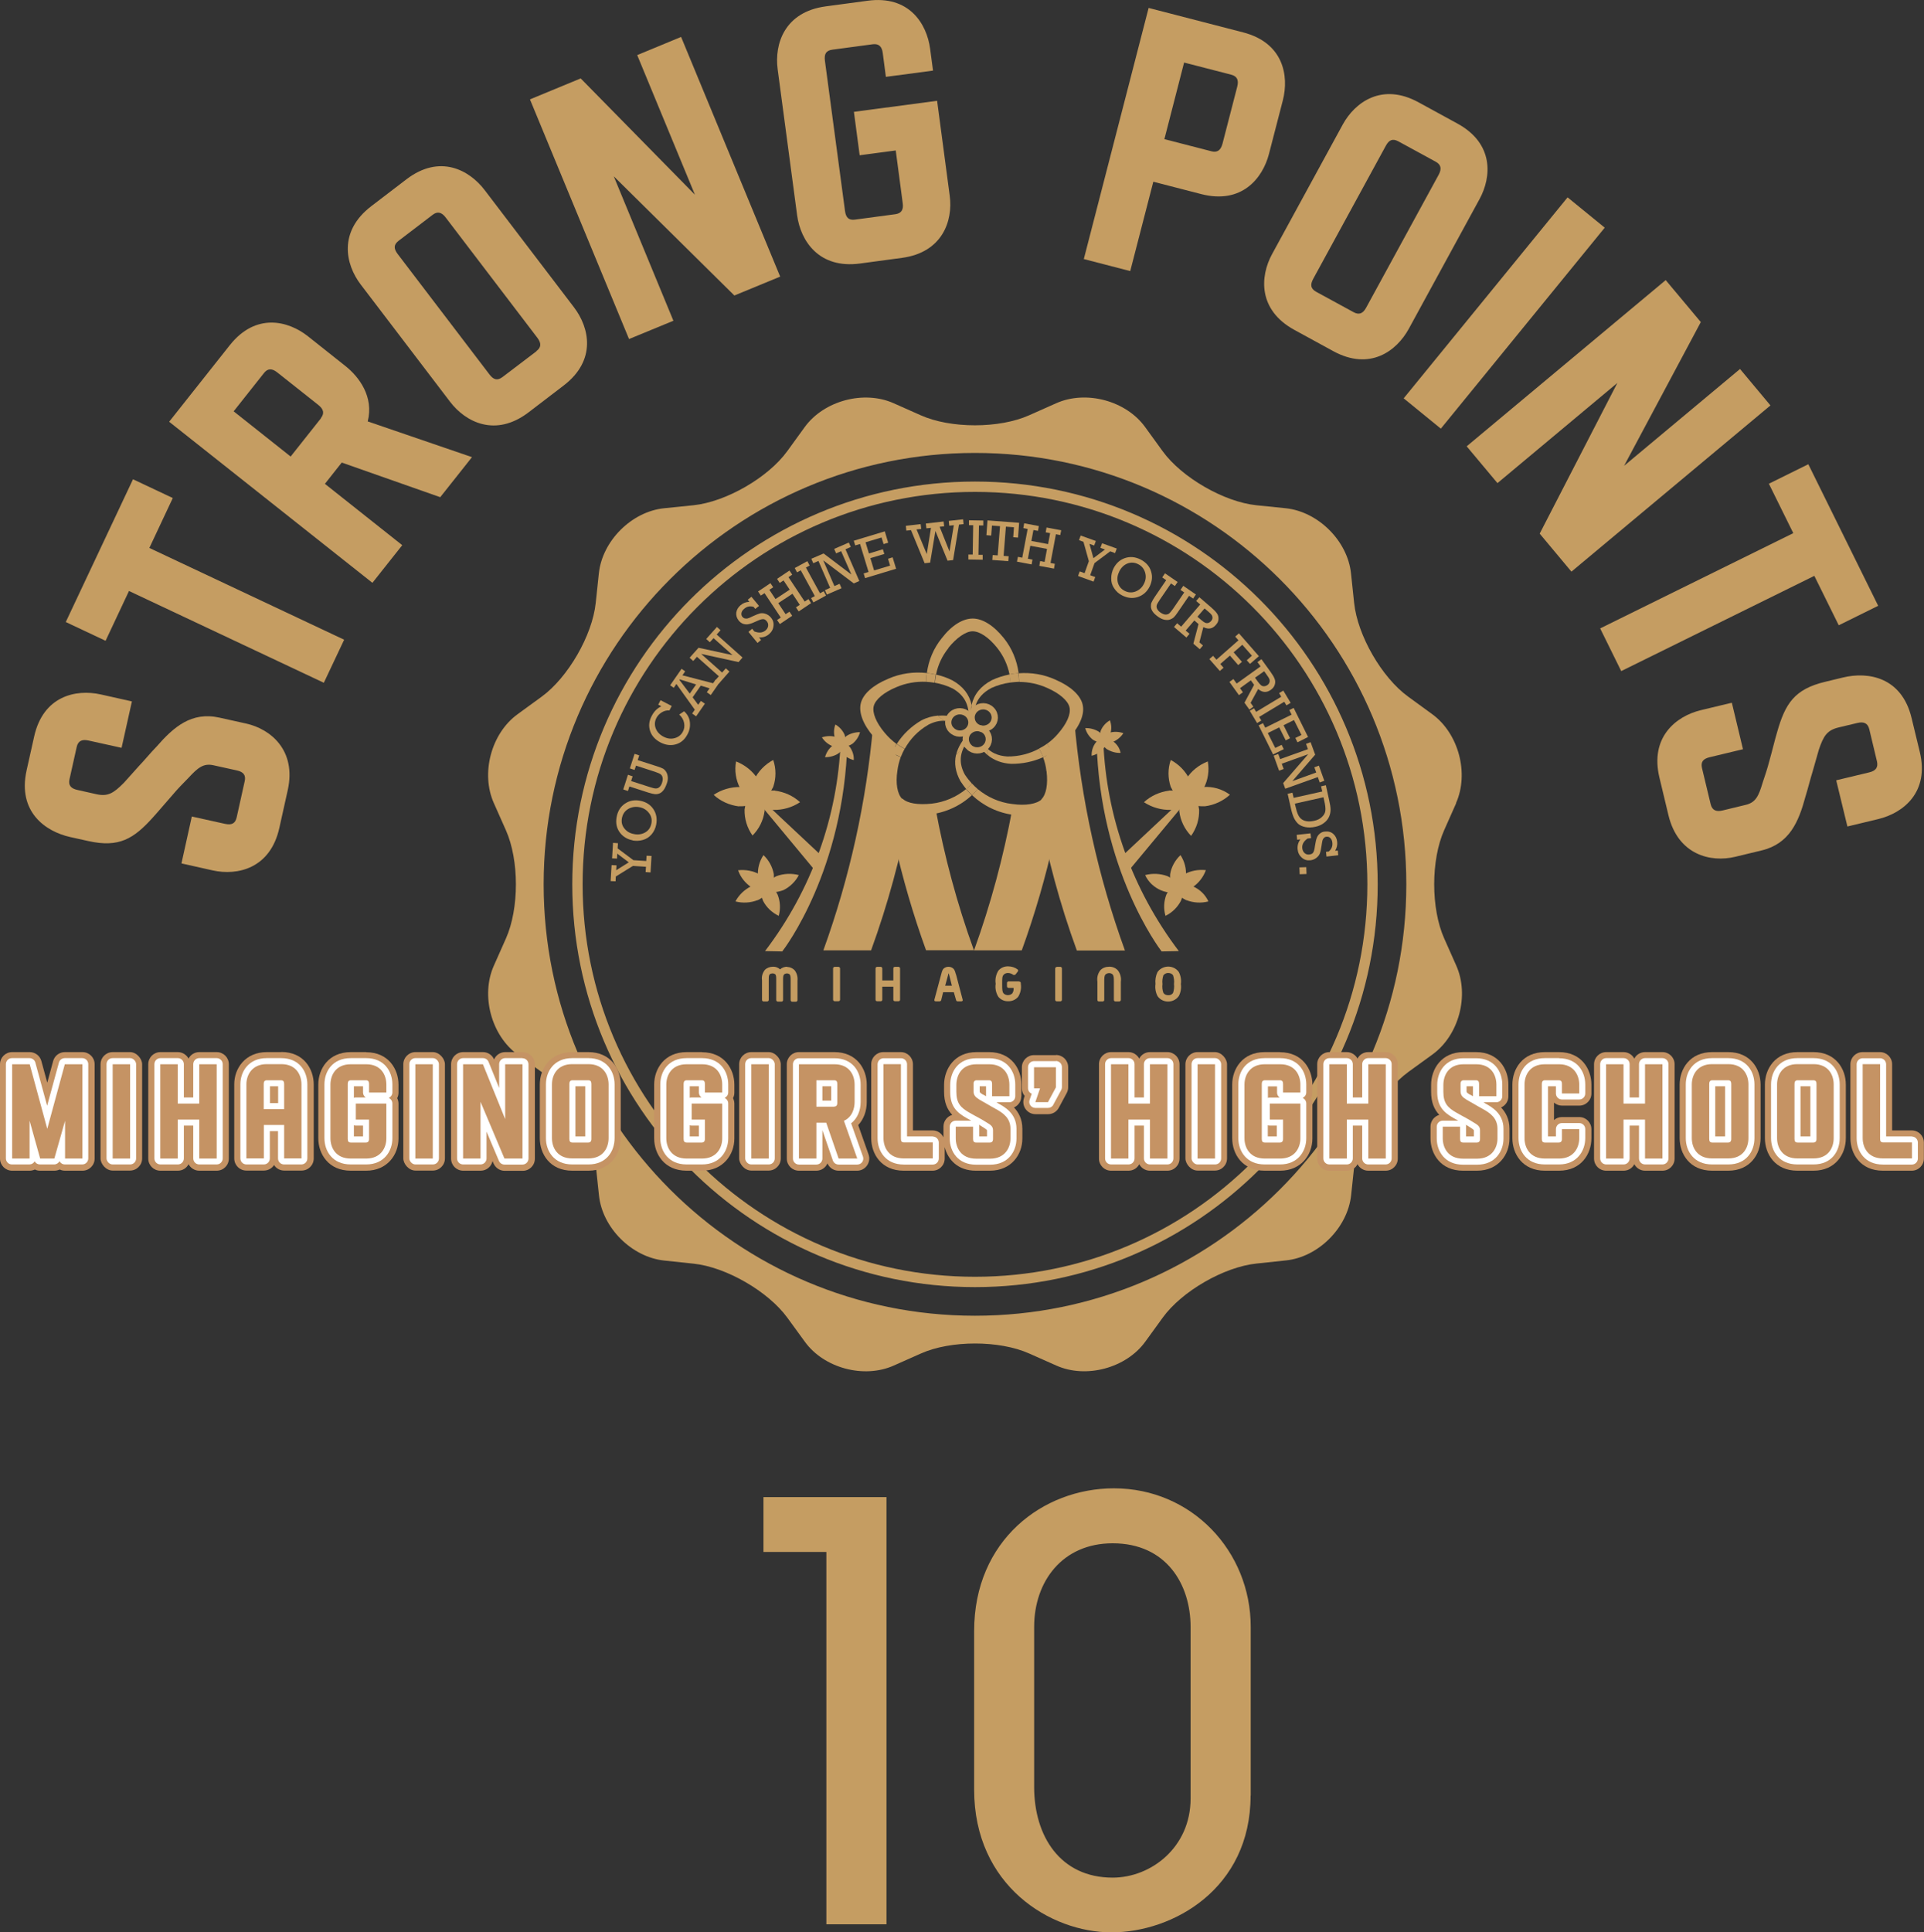 <?xml version="1.0" encoding="UTF-8"?>
<svg id="_レイヤー_2" data-name="レイヤー_2" xmlns="http://www.w3.org/2000/svg" viewBox="0 0 160 160.67">
  <rect x="0" y="0" width="160" height="160.67" fill="#333333" stroke="none"/>
  <defs>
    <style>
      .cls-1, .cls-2, .cls-3 {
        fill: none;
      }

      .cls-2 {
        stroke-miterlimit: 10;
        stroke-width: .86px;
      }

      .cls-2, .cls-3 {
        stroke: #c59d62;
      }

      .cls-4 {
        fill: #fff;
      }

      .cls-5 {
        fill: #c59364;
      }

      .cls-6 {
        fill: #d40056;
      }

      .cls-3 {
        stroke-width: .52px;
      }

      .cls-7 {
        fill: #c59d62;
      }
    </style>
  </defs>
  <g id="_レイヤー_1-2" data-name="レイヤー_1">
    <g>
      <g>
        <path class="cls-7" d="M121.08,66.78c1.11-2.48.21-5.81-1.98-7.4l-1.99-1.45c-2.2-1.59-4.22-5.1-4.5-7.8l-.26-2.45c-.28-2.7-2.72-5.13-5.42-5.42l-2.45-.25c-2.7-.28-6.21-2.31-7.8-4.5l-1.45-2c-1.59-2.2-4.92-3.09-7.4-1.98l-2.25,1c-2.48,1.11-6.53,1.11-9.01,0l-2.25-1c-2.48-1.11-5.81-.21-7.4,1.98l-1.45,2c-1.59,2.2-5.1,4.22-7.8,4.5l-2.45.25c-2.7.28-5.14,2.72-5.42,5.42l-.26,2.45c-.28,2.7-2.31,6.21-4.5,7.8l-1.99,1.45c-2.2,1.59-3.09,4.92-1.98,7.4l1,2.25c1.11,2.48,1.11,6.53,0,9.01l-1,2.25c-1.11,2.48-.21,5.81,1.98,7.4l2,1.45c2.2,1.59,4.22,5.1,4.5,7.8l.26,2.45c.28,2.7,2.72,5.13,5.42,5.42l2.45.26c2.7.28,6.21,2.31,7.8,4.5l1.45,1.99c1.59,2.2,4.92,3.09,7.4,1.98l2.25-1c2.48-1.11,6.53-1.11,9.01,0l2.25,1c2.48,1.11,5.81.21,7.4-1.98l1.45-2c1.59-2.2,5.1-4.22,7.8-4.5l2.45-.26c2.7-.28,5.13-2.72,5.42-5.42l.26-2.45c.28-2.7,2.31-6.21,4.5-7.8l2-1.45c2.2-1.59,3.09-4.92,1.98-7.4l-1-2.25c-1.11-2.48-1.11-6.53,0-9.01l1-2.25ZM81.08,109.4c-19.81,0-35.87-16.06-35.87-35.87s16.06-35.87,35.87-35.87,35.87,16.06,35.87,35.87-16.06,35.87-35.87,35.87Z"/>
        <path class="cls-2" d="M114.14,73.53c0,18.26-14.8,33.06-33.06,33.06s-33.06-14.8-33.06-33.06,14.8-33.06,33.06-33.06,33.06,14.8,33.06,33.06Z"/>
        <g>
          <path class="cls-7" d="M15.95,67.89l2.76.61c.55.12.85-.02.97-.53l.67-3.02c.11-.49-.1-.77-.65-.89l-1.95-.43c-.84-.19-1.31.22-2.07,1.04-.44.45-.88.89-1.29,1.38-.63.71-1.15,1.34-1.64,1.88-1.63,1.82-2.85,2.57-5.41,2l-1.49-.33c-2.08-.46-4.4-2.1-3.64-5.54l.63-2.82c.75-3.37,3.46-3.96,5.54-3.5l2.59.58-.86,3.86-2.76-.61c-.55-.12-.86.05-.97.53l-.6,2.69c-.11.49.1.77.65.89l1.56.35c.97.22,1.44-.06,2.32-.95.41-.45.81-.91,1.22-1.36.53-.56,1-1.14,1.49-1.64,1.42-1.63,2.9-2.93,5.23-2.41l2.21.49c2.04.45,4.2,2.22,3.47,5.53l-.7,3.15c-.75,3.37-3.47,3.99-5.55,3.53l-2.59-.58.86-3.89Z"/>
          <path class="cls-7" d="M10.73,49.13l-1.95,4.15-3.31-1.56,5.59-11.87,3.31,1.56-1.95,4.15,16.2,7.63-1.69,3.58-16.2-7.63Z"/>
          <path class="cls-7" d="M14.08,35.05l5.03-6.35c2.15-2.71,4.85-2.05,6.51-.73l3.1,2.46c1.15.91,2.38,2.56,1.86,4.61l8.67,2.97-2.64,3.33-8.19-2.88-1.4,1.77,6.43,5.1-2.48,3.13-16.9-13.39ZM26.68,34.77c.31-.39.25-.74-.22-1.11l-3.41-2.7c-.44-.35-.8-.33-1.1.06l-2.52,3.18,4.74,3.76,2.52-3.18Z"/>
          <path class="cls-7" d="M37.43,33.41l-7.43-9.75c-1.29-1.69-1.87-4.42.88-6.52l2.93-2.24c2.75-2.09,5.2-.79,6.49.9l7.43,9.75c1.29,1.69,1.89,4.4-.85,6.5l-2.93,2.24c-2.75,2.09-5.23.81-6.52-.88ZM44.61,29.19c.4-.3.42-.65.08-1.1l-7.63-10.01c-.34-.45-.69-.52-1.08-.22l-2.83,2.16c-.42.32-.42.65-.08,1.1l7.63,10.01c.34.45.66.54,1.09.22l2.83-2.15Z"/>
          <path class="cls-7" d="M44.08,8.26l4.21-1.74,9.5,9.67-4.8-11.61,3.65-1.51,8.24,19.93-3.81,1.57-10.03-9.91,4.96,12.01-3.69,1.52-8.24-19.93Z"/>
          <path class="cls-7" d="M71.01,9.3l6.92-.92,1.05,7.9c.28,2.08-.61,4.71-3.97,5.16l-3.49.47c-3.43.46-4.94-1.89-5.23-4l-1.62-12.15c-.28-2.11.57-4.77,4-5.23l3.49-.47c3.43-.46,4.91,1.89,5.19,4l.24,1.81-3.92.52-.26-1.98c-.07-.56-.34-.79-.83-.73l-3.36.45c-.53.07-.69.36-.62.92l1.67,12.48c.07.56.31.8.83.73l3.36-.45c.49-.07.69-.36.61-.92l-.58-4.38-3,.4-.48-3.62Z"/>
          <path class="cls-7" d="M95.52.66l7.85,2.03c3.35.86,3.84,3.6,3.31,5.66l-1.15,4.44c-.53,2.06-2.29,4.21-5.63,3.35l-3.99-1.03-1.92,7.43-3.86-1L95.52.66ZM100.74,12.58c.48.12.77-.07.92-.62l1.23-4.76c.14-.55-.02-.86-.5-.99l-3.92-1.01-1.64,6.37,3.92,1.01Z"/>
          <path class="cls-7" d="M105.79,21.12l5.87-10.76c1.02-1.87,3.28-3.51,6.31-1.85l3.24,1.77c3.03,1.66,2.84,4.43,1.82,6.29l-5.87,10.76c-1.02,1.87-3.25,3.52-6.28,1.87l-3.24-1.77c-3.03-1.66-2.87-4.44-1.85-6.31ZM112.57,25.96c.44.24.77.12,1.04-.38l6.03-11.05c.27-.5.19-.84-.24-1.08l-3.12-1.7c-.47-.25-.77-.12-1.04.38l-6.03,11.05c-.27.5-.22.82.24,1.08l3.12,1.7Z"/>
          <path class="cls-7" d="M130.36,16.41l3.09,2.52-13.63,16.71-3.09-2.52,13.63-16.71Z"/>
          <path class="cls-7" d="M138.52,23.29l2.92,3.49-6.38,11.95,9.64-8.05,2.53,3.03-16.55,13.82-2.64-3.16,6.46-12.53-9.97,8.33-2.56-3.06,16.55-13.82Z"/>
          <path class="cls-7" d="M149.13,44.33l-2.03-4.11,3.28-1.62,5.81,11.77-3.28,1.62-2.03-4.11-16.06,7.92-1.75-3.55,16.06-7.92Z"/>
          <path class="cls-7" d="M144.93,62.3l-2.75.66c-.55.13-.76.39-.64.91l.72,3c.12.48.43.65.98.52l1.94-.47c.84-.2,1.08-.77,1.4-1.84.2-.59.4-1.19.56-1.81.26-.92.44-1.71.65-2.41.67-2.35,1.43-3.56,3.99-4.17l1.49-.36c2.07-.5,4.88-.05,5.7,3.38l.68,2.81c.81,3.36-1.38,5.08-3.44,5.58l-2.58.62-.93-3.84,2.75-.66c.55-.13.75-.42.64-.91l-.64-2.68c-.12-.48-.43-.65-.98-.52l-1.55.37c-.97.23-1.27.68-1.67,1.87-.17.59-.33,1.17-.5,1.76-.23.74-.4,1.46-.61,2.13-.56,2.08-1.32,3.91-3.64,4.47l-2.2.53c-2.04.49-4.75-.15-5.55-3.45l-.75-3.13c-.81-3.36,1.37-5.11,3.44-5.61l2.58-.62.93,3.88Z"/>
        </g>
        <g>
          <path class="cls-7" d="M65.47,80.38c-.22,0-.44.07-.6.22-.16-.15-.37-.23-.59-.22-.25,0-.5.09-.67.26-.2.25-.29.56-.24.87v1.63c0,.07.06.13.13.13h.29c.07,0,.14-.06.14-.12h0v-1.63c0-.29,0-.42.08-.51.13-.1.33-.1.46,0,.08.09.08.22.08.51v1.63c0,.07.06.13.14.13h.3c.07,0,.13-.06.13-.12h0v-1.63c0-.29,0-.42.09-.51.13-.11.33-.11.46,0,.07.09.08.22.08.51v1.63c0,.07.06.13.13.13h.3c.07,0,.13-.05.14-.12h0v-1.64c.03-.31-.05-.62-.25-.87-.16-.16-.38-.26-.61-.26Z"/>
          <path class="cls-7" d="M69.42,80.39h.3c.07,0,.14.06.14.13v2.6c0,.07-.06.13-.14.13h-.3c-.08,0-.14-.06-.14-.13v-2.6c0-.07.06-.13.14-.13Z"/>
          <path class="cls-7" d="M74.72,80.39h-.3c-.08,0-.13.06-.13.13h0v1h-.92v-1c0-.07-.06-.13-.13-.13h-.3c-.07,0-.13.06-.13.13h0v2.6c0,.07.05.13.12.13h.31c.07,0,.13-.05.13-.12h0v-1.09h.92v1.08c0,.07.06.13.13.13h.3c.08,0,.13-.06.13-.13h0v-2.6c0-.07-.06-.13-.13-.13h0Z"/>
          <path class="cls-7" d="M79.49,81.01c-.08-.31-.13-.4-.23-.49-.22-.18-.55-.18-.77,0-.1.09-.14.18-.22.49l-.56,2.09s-.02.08,0,.11c.02.03.06.05.11.05h.31c.06,0,.12-.04.14-.1l.16-.66h.89l.19.66c.01.06.07.1.13.1h.31s.08-.02.1-.05c.02-.03.02-.07,0-.11l-.55-2.09ZM79.16,81.96h-.56l.23-.83c0-.05.04-.15.06-.21l.06.21.21.83Z"/>
          <path class="cls-7" d="M84.73,81.6h-.86c-.07,0-.13.06-.13.13h0v.28c0,.07.06.13.13.13h.42c.02.16-.02.32-.11.46-.2.19-.53.19-.72,0h0c-.11-.14-.12-.28-.12-.78s0-.63.12-.77c.09-.1.22-.15.36-.15.16,0,.32.06.45.16.03.01.07.01.1,0,.04,0,.07-.02.09-.05l.17-.22c.05-.05.05-.13,0-.18-.22-.17-.51-.26-.79-.26-.32-.01-.62.12-.82.36-.2.33-.28.71-.22,1.09-.06.37.02.75.22,1.08.2.24.5.38.82.37.32.01.63-.13.83-.37.2-.32.28-.71.22-1.08v-.07c0-.07-.07-.12-.14-.12h-.02Z"/>
          <path class="cls-7" d="M87.88,80.39h.3c.07,0,.13.06.13.13v2.61c0,.07-.06.13-.13.13h-.3c-.07,0-.13-.06-.13-.13v-2.6c0-.07.06-.13.13-.13Z"/>
          <path class="cls-7" d="M92.23,80.38c-.28,0-.55.1-.73.3-.21.27-.29.61-.24.95v1.51c0,.07.05.13.12.13h.31c.07,0,.14-.05.14-.12h0v-1.52c0-.29,0-.49.1-.6.09-.08.19-.12.31-.12.11,0,.22.04.29.12.1.11.1.31.1.6v1.51c0,.07.06.13.14.13h.3c.07,0,.14-.06.14-.13h0v-1.51c.05-.34-.04-.68-.25-.95-.18-.2-.45-.31-.72-.3Z"/>
          <path class="cls-7" d="M98.03,80.82c-.34-.48-1.01-.59-1.5-.26-.11.07-.2.16-.27.26-.15.31-.21.66-.17,1-.05.34.01.69.17,1,.33.48,1,.6,1.49.27.11-.07.2-.16.28-.27.16-.31.22-.66.17-1,.05-.34-.01-.69-.17-1ZM97.55,82.56c-.09.13-.24.2-.4.19-.16,0-.31-.06-.4-.19-.09-.24-.11-.49-.08-.74-.03-.25,0-.5.08-.73.1-.12.25-.2.4-.19.16,0,.31.06.4.19.08.23.11.49.08.73.03.25,0,.5-.08.74Z"/>
          <path class="cls-7" d="M96.6,79.11c-.2-.26-5.12-6.77-5.41-17.45l.56-.03c.24,6.29,2.43,12.37,6.28,17.45l-1.44.03h0Z"/>
          <polygon class="cls-7" points="93.84 72.42 92.95 71.52 98.15 66.64 98.39 66.95 93.84 72.42 93.84 72.42"/>
          <path class="cls-7" d="M100.11,65.55c-.42.65-1.05,1.15-1.79,1.43-.13-.76-.01-1.53.33-2.22.42-.66,1.05-1.16,1.79-1.45.14.76.02,1.54-.34,2.24Z"/>
          <path class="cls-7" d="M98.93,64.82c.25.73.25,1.51,0,2.24-.69-.37-1.23-.94-1.57-1.63-.25-.73-.25-1.52,0-2.24.69.37,1.24.94,1.57,1.63Z"/>
          <path class="cls-7" d="M97.23,65.73c.8-.03,1.58.2,2.24.64-.57.53-1.31.87-2.09.97-.8.02-1.58-.2-2.25-.64.58-.53,1.31-.86,2.1-.96Z"/>
          <path class="cls-7" d="M98.07,67.45c-.03-.77.21-1.53.66-2.17.54.57.89,1.29.99,2.05.02.77-.21,1.53-.67,2.17-.55-.57-.89-1.28-.98-2.05Z"/>
          <path class="cls-7" d="M100.2,67.04c-.8.03-1.58-.2-2.25-.64,1.15-1.16,3.01-1.3,4.33-.32-.57.52-1.3.86-2.08.96Z"/>
          <path class="cls-7" d="M99.16,73.78c-.55.3-1.19.42-1.81.35.2-.58.6-1.08,1.12-1.43.54-.3,1.18-.42,1.81-.35-.21.58-.6,1.08-1.12,1.43Z"/>
          <path class="cls-7" d="M98.63,72.83c-.1.6-.4,1.15-.86,1.57-.34-.51-.5-1.11-.46-1.72.1-.6.41-1.16.86-1.58.33.51.5,1.12.45,1.73Z"/>
          <path class="cls-7" d="M97.09,72.85c.56.28,1.02.72,1.3,1.26-1.25.4-2.62-.18-3.16-1.35.61-.16,1.26-.13,1.86.09Z"/>
          <path class="cls-7" d="M97,74.37c.29-.54.75-.98,1.31-1.26.17.59.13,1.21-.1,1.78-.28.54-.73.99-1.29,1.26-.17-.59-.14-1.21.08-1.78Z"/>
          <path class="cls-7" d="M98.65,74.85c-.56-.27-1.02-.71-1.31-1.25,1.26-.4,2.62.19,3.15,1.35-.61.16-1.25.12-1.84-.11Z"/>
          <path class="cls-7" d="M92.53,61.7c-.39.11-.8.1-1.18-.03.21-.33.52-.59.89-.74.39-.12.8-.1,1.18.03-.21.33-.53.59-.9.74Z"/>
          <path class="cls-7" d="M92.34,61.03c-.15.36-.42.66-.77.86-.13-.36-.15-.76-.03-1.14.15-.36.42-.66.76-.86.14.37.15.77.03,1.14Z"/>
          <path class="cls-7" d="M91.37,60.83c.31.25.53.59.63.97-.4.01-.79-.09-1.12-.3-.31-.25-.53-.58-.63-.96.4-.01.79.09,1.13.3Z"/>
          <path class="cls-7" d="M91.1,61.77c.25-.3.61-.52,1-.62.02.38-.1.76-.32,1.08-.25.3-.61.52-1,.61-.02-.38.1-.76.32-1.07Z"/>
          <path class="cls-7" d="M92.05,62.3c-.31-.25-.53-.58-.62-.97.84-.07,1.6.47,1.76,1.27-.4.02-.8-.1-1.14-.31Z"/>
          <path class="cls-7" d="M65.05,79.11c.21-.26,5.14-6.77,5.42-17.45l-.56-.03c-.24,6.3-2.43,12.38-6.29,17.45l1.43.03Z"/>
          <polygon class="cls-7" points="67.81 72.42 68.71 71.52 63.5 66.64 63.27 66.95 67.81 72.42 67.81 72.42"/>
          <path class="cls-7" d="M61.55,65.55c.42.65,1.06,1.15,1.79,1.43.13-.76.01-1.53-.33-2.22-.43-.66-1.06-1.16-1.8-1.45-.14.76-.02,1.54.34,2.24Z"/>
          <path class="cls-7" d="M62.72,64.82c-.25.73-.25,1.51,0,2.24.69-.37,1.24-.94,1.58-1.63.25-.73.25-1.52,0-2.24-.69.37-1.24.94-1.58,1.63Z"/>
          <path class="cls-7" d="M64.43,65.73c-.8-.03-1.58.2-2.24.64.57.53,1.31.87,2.1.97.8.02,1.58-.2,2.24-.64-.57-.53-1.31-.86-2.1-.96Z"/>
          <path class="cls-7" d="M63.59,67.45c.03-.77-.21-1.53-.67-2.17-.55.56-.9,1.27-1,2.03-.02.77.21,1.53.66,2.16.55-.55.9-1.26,1-2.02Z"/>
          <path class="cls-7" d="M61.45,67.04c.8.02,1.58-.2,2.24-.64-.58-.53-1.31-.86-2.1-.96-.8-.02-1.59.21-2.24.65.57.53,1.31.86,2.1.96Z"/>
          <path class="cls-7" d="M62.49,73.78c.55.3,1.19.43,1.82.36-.21-.58-.6-1.08-1.12-1.43-.55-.3-1.18-.42-1.81-.35.2.58.6,1.07,1.11,1.42Z"/>
          <path class="cls-7" d="M63.03,72.83c.11.6.41,1.15.86,1.57.34-.51.5-1.11.46-1.72-.11-.6-.41-1.16-.86-1.58-.34.51-.5,1.12-.46,1.73Z"/>
          <path class="cls-7" d="M64.57,72.85c-.56.28-1,.72-1.29,1.26.61.16,1.26.12,1.85-.09.56-.27,1.02-.72,1.3-1.26-.61-.16-1.27-.13-1.86.09Z"/>
          <path class="cls-7" d="M64.66,74.37c-.29-.54-.74-.98-1.3-1.26-.17.59-.14,1.21.09,1.78.28.55.74.99,1.31,1.26.16-.59.13-1.21-.1-1.78Z"/>
          <path class="cls-7" d="M63.01,74.85c.56-.27,1.02-.71,1.3-1.25-.61-.16-1.25-.13-1.84.09-.56.27-1.02.72-1.31,1.26.61.16,1.26.12,1.85-.11Z"/>
          <path class="cls-7" d="M69.24,62.05c.39.11.8.1,1.18-.03-.21-.34-.52-.59-.89-.74-.39-.11-.8-.1-1.18.03.21.33.52.59.9.74Z"/>
          <path class="cls-7" d="M69.44,61.39c.16.35.43.65.76.85.14-.36.15-.76.04-1.14-.16-.36-.42-.66-.77-.86-.14.37-.15.78-.03,1.16Z"/>
          <path class="cls-7" d="M70.4,61.19c-.31.25-.53.59-.63.96.4,0,.79-.09,1.12-.31.31-.25.53-.59.63-.96-.4-.01-.79.1-1.12.31Z"/>
          <path class="cls-7" d="M70.68,62.12c-.26-.3-.61-.52-1-.61-.01.38.1.76.32,1.08.26.3.61.51,1,.61.02-.39-.1-.76-.32-1.08Z"/>
          <path class="cls-7" d="M69.72,62.65c.31-.25.53-.58.64-.96-.4-.01-.79.09-1.12.3-.31.25-.53.59-.63.97.4,0,.79-.1,1.12-.32Z"/>
          <path class="cls-7" d="M74.8,66.84c-.86-1.04-.68-3.35-.21-4.39h.42c-.87-.43-1.77-1.11-2.4-2.16-.56,6.38-1.95,12.67-4.14,18.73h3.97c1.39-3.83,2.46-7.76,3.2-11.75-.34-.07-.64-.2-.84-.43Z"/>
          <path class="cls-7" d="M77.79,67.17c-.94.19-2.43.35-3-.34-.86-1.04-.68-3.35-.21-4.39h.42c-.73-.37-1.49-.91-2.1-1.7.6,6.22,1.97,12.36,4.11,18.27h3.98c-1.4-3.86-2.46-7.82-3.2-11.84Z"/>
          <path class="cls-7" d="M89.34,59.92s-.01.03-.02.05c-.64,1.25-1.63,2.01-2.59,2.49h.19c.25.69.82,3.52-.1,4.46-.13.13-.29.22-.48.29.74,4.01,1.8,7.97,3.21,11.82h4c-2.24-6.17-3.65-12.59-4.21-19.1Z"/>
          <path class="cls-7" d="M86.73,62.45h.19c.25.69.82,3.52-.1,4.46-.56.55-1.75.47-2.63.32-.74,4-1.8,7.95-3.19,11.79h3.97c2.19-6.04,3.57-12.31,4.14-18.68-.64,1.03-1.52,1.69-2.37,2.11Z"/>
          <g>
            <path class="cls-1" d="M81.65,62.3c-.17-.22-.31-.48-.44-.75-.11-.14-.22-.26-.34-.38-1.03,1.05-1.24,2.12-.62,3.24.17.27.37.52.59.75.21-.22.41-.45.58-.71.49-.84.47-1.56.24-2.14Z"/>
            <path class="cls-1" d="M82.2,62.84c.14.71,0,1.43-.43,2.17-.14.21-.29.4-.45.59.8.67,1.79,1.11,2.86,1.24,1.12.16,2.03,0,2.45-.37h-.03c.42-.4.57-1.28.44-2.35-.05-.4-.14-.79-.28-1.16-.82.37-1.73.56-2.66.55-.75-.04-1.38-.28-1.89-.67Z"/>
            <path class="cls-1" d="M80.83,60.48s-.02,0-.04,0h-.02s-.02,0-.04,0c0,.03,0,.05-.01.08.05.04.1.09.14.13,0,0,.02-.01.02-.02-.02-.06-.04-.12-.06-.19h0Z"/>
            <path class="cls-1" d="M84.56,60.33c-.53-.29-1.01-.4-1.44-.38-.39.22-.84.37-1.36.45-.19.12-.36.26-.51.39.06.2.13.38.21.55.18.23.33.47.45.7.46.52,1.07.81,1.85.86.94,0,1.84-.22,2.64-.65-.43-.77-1.06-1.43-1.84-1.92Z"/>
            <path class="cls-1" d="M79.51,62.76c-.54.45-1.24.7-2.08.73-.88,0-1.73-.2-2.51-.54-.13.35-.22.73-.27,1.11-.17,1.08,0,1.96.39,2.35l.03-.02c.41.41,1.31.54,2.43.42,1.07-.12,2.06-.55,2.87-1.22-.17-.21-.33-.42-.48-.66-.41-.73-.53-1.46-.37-2.18Z"/>
            <path class="cls-1" d="M80.36,60.7c-.14-.11-.27-.2-.4-.29-.55-.08-1.02-.24-1.42-.48-.45-.02-.91.1-1.37.34-.83.49-1.5,1.18-1.95,1.99.77.41,1.63.64,2.52.65,1.8-.07,2.36-1.27,2.61-2.21Z"/>
            <path class="cls-7" d="M78.86,53.88c.68-.85,1.46-1.39,2.02-1.39.59,0,1.34.5,2.03,1.36.53.66.88,1.42,1.04,2.22.25-.05.51-.08.76-.1-.14-1.05-.55-2.06-1.23-2.91-.86-1.07-1.78-1.63-2.59-1.63s-1.73.54-2.57,1.63c-.69.85-1.1,1.85-1.24,2.9.25.03.51.07.76.13.16-.8.51-1.56,1.04-2.21Z"/>
            <path class="cls-6" d="M80.8,60.48s.03,0,.04,0h0c-.02-.09-.03-.17-.04-.25-.01.08-.03.17-.05.25.02,0,.03,0,.04,0h.02Z"/>
            <path class="cls-6" d="M80.62,60.47s.07.06.1.09c0-.03,0-.05.01-.08-.04,0-.07,0-.11,0Z"/>
            <path class="cls-7" d="M73.57,60.93c-.71-.84-1.05-1.68-.91-2.22.14-.55.84-1.14,1.87-1.57.79-.34,1.64-.49,2.48-.45,0-.24.02-.49.05-.73-1.08-.12-2.18.03-3.2.48-1.27.53-2.07,1.25-2.27,2.01-.2.77.17,1.77,1.05,2.8.43.53.95.98,1.53,1.33.11-.25.24-.49.39-.72-.37-.27-.7-.58-.99-.93Z"/>
            <path class="cls-7" d="M77.73,56.77c.01-.23.04-.46.09-.68-.25-.06-.5-.1-.76-.13-.03.24-.05.49-.05.73.24.01.48.04.72.08Z"/>
            <path class="cls-6" d="M80.7,60.69c-.02.06-.04.12-.06.18.07-.07.12-.13.19-.2l.02.03s0,0,.02-.01c-.05-.04-.09-.09-.14-.13-.01.05-.02.09-.03.14Z"/>
            <path class="cls-7" d="M80.35,65.6c-.8.66-1.8,1.1-2.87,1.22-1.12.12-2.03-.02-2.43-.42l-.03.02c-.39-.4-.56-1.27-.39-2.35.05-.38.14-.75.27-1.11-.25-.11-.5-.23-.73-.37-.23.51-.4,1.05-.48,1.61-.21,1.3-.01,2.36.56,2.92.58.57,1.65.78,3.02.61,1.35-.15,2.59-.72,3.55-1.61-.17-.16-.33-.33-.48-.51Z"/>
            <path class="cls-7" d="M77.18,60.27c.46-.24.92-.36,1.37-.34-.2-.12-.39-.26-.55-.43-.46.04-.92.16-1.38.4-.84.49-1.54,1.16-2.04,1.95.21.15.43.29.66.41.45-.81,1.11-1.51,1.95-1.99Z"/>
            <path class="cls-7" d="M75.23,62.27c-.23-.12-.45-.26-.66-.41-.15.23-.28.47-.39.72.23.14.48.26.73.37.09-.24.2-.47.32-.69Z"/>
            <path class="cls-6" d="M80.91,60.72s0-.03-.01-.05c0,0-.02.01-.02.02.01,0,.03.02.04.03Z"/>
            <path class="cls-7" d="M87.03,64.12c.13,1.08-.02,1.95-.44,2.35h.03c-.42.38-1.32.54-2.45.38-1.07-.13-2.06-.57-2.86-1.24-.15.17-.31.34-.48.5.94.89,2.15,1.48,3.48,1.65,1.35.21,2.44,0,3.03-.54.59-.55.81-1.58.63-2.91-.07-.61-.24-1.19-.5-1.74-.24.14-.48.28-.73.39.14.37.24.76.28,1.16Z"/>
            <path class="cls-7" d="M80.39,61.61c-.26.4-.61.92-.89,1.16-.16.71-.04,1.44.37,2.18.15.23.31.45.48.66.17-.14.33-.29.48-.45-.21-.23-.41-.48-.59-.75-.52-.94-.45-1.85.2-2.74.12-.16.15-.37-.06-.05Z"/>
            <path class="cls-7" d="M79.51,62.76c.51-.43.88-1.04,1.12-1.83,0,0-.01-.01-.02-.02-.58.61-.95,1.22-1.1,1.85Z"/>
            <path class="cls-7" d="M81.31,65.61c-.17-.14-.33-.3-.48-.46-.15.16-.31.31-.48.45.15.18.31.35.48.51.17-.16.33-.32.48-.5Z"/>
            <path class="cls-6" d="M80.6,60.91s.01.01.02.02c0-.02.01-.04.02-.06-.01.01-.03.03-.04.04Z"/>
            <path class="cls-7" d="M90.03,58.57c-.19-.77-.99-1.51-2.24-2.05-.98-.45-2.04-.62-3.09-.54.03.24.05.48.05.72.81,0,1.61.17,2.36.51,1.02.45,1.71,1.06,1.83,1.6h0c.13.57-.23,1.36-.95,2.19-.27.32-.58.6-.91.84.15.23.28.48.4.74.53-.33,1.02-.74,1.43-1.22.91-1.02,1.31-2.01,1.12-2.78Z"/>
            <path class="cls-6" d="M80.83,60.48c.02.07.04.12.06.19.08-.07.16-.14.24-.21-.1,0-.2.01-.3.02h0Z"/>
            <path class="cls-7" d="M81.91,62.04c.13.27.24.53.29.8.51.39,1.13.63,1.89.67.93.01,1.83-.18,2.66-.55-.09-.25-.21-.48-.34-.71-.8.43-1.71.66-2.64.65-.79-.05-1.4-.33-1.85-.86Z"/>
            <path class="cls-7" d="M80.78,58.61c.1.47.11.98.02,1.55.1,0,.19,0,.29-.01-.17-.94-.14-2.16,1.36-2.95.51-.23,1.04-.38,1.58-.45-.01-.23-.04-.45-.08-.67-.5.1-.99.25-1.46.47-.93.49-1.49,1.18-1.69,2.06Z"/>
            <path class="cls-7" d="M84.02,56.75c.24-.03.48-.05.72-.06,0-.24-.02-.48-.05-.72-.25.02-.51.05-.76.1.04.22.07.45.08.67Z"/>
            <path class="cls-6" d="M80.83,60.46h0c.1,0,.2,0,.3,0,0,0,.01,0,.02-.01,0-.02-.01-.04-.02-.06-.02-.08-.03-.16-.05-.24-.09,0-.19.01-.29.01,0,.02,0,.04,0,.06.02.08.02.16.04.24Z"/>
            <path class="cls-7" d="M80.8,60.16c.09-.57.08-1.09-.02-1.55-.1.47-.1.99,0,1.55h0s0,0,.01,0Z"/>
            <path class="cls-6" d="M80.8,60.16s0,0-.01,0h0s0,.04,0,.06c0-.02,0-.04,0-.06Z"/>
            <path class="cls-7" d="M81.91,62.04c.13.27.24.53.29.8-.2-.16-.39-.34-.55-.55l.26-.26"/>
            <path class="cls-7" d="M86.41,62.25c.13.23.25.47.34.71.25-.11.49-.25.73-.39-.12-.25-.24-.5-.4-.74-.21.16-.44.29-.67.41Z"/>
            <path class="cls-6" d="M81.16,60.46s0,0,0-.01c0,0-.01,0-.02.01,0,0,.01,0,.02,0Z"/>
          </g>
          <path class="cls-3" d="M79.13,60.7c.36.38.96.4,1.35.05,0,0,0,0,0,0,.39-.35.41-.94.04-1.32-.37-.37-.98-.39-1.36-.04h0c-.39.35-.41.94-.04,1.31,0,0,0,0,0,0Z"/>
          <path class="cls-3" d="M80.57,62.11c.37.37.98.38,1.36.03.39-.36.4-.95.04-1.32-.37-.37-.98-.38-1.36-.03-.39.35-.4.94-.03,1.32Z"/>
          <path class="cls-3" d="M82.46,59.02c.37.38.35.97-.04,1.32-.39.35-1,.34-1.36-.04-.37-.37-.35-.96.04-1.32h0c.38-.35.99-.34,1.35.03,0,0,0,0,0,0Z"/>
          <path class="cls-7" d="M78.76,59.52c-.21-.03-.55-.03-.76-.01.16.17.35.31.55.43.2,0,.28-.07.48-.01,0-.06-.1-.25-.27-.4Z"/>
          <path class="cls-7" d="M80.53,59.71c.06.11.11.23.11.37,0,.03,0,.06,0,.08.05,0,.11,0,.16,0-.1-.57-.11-1.09,0-1.55-.19-.87-.72-1.55-1.6-2.04-.44-.22-.89-.38-1.36-.48-.05.23-.07.45-.09.68.5.09,1,.24,1.46.47.96.54,1.4,1.34,1.34,2.47Z"/>
          <path class="cls-6" d="M81.89,62.01s.01.02.02.03c0,0-.01-.02-.02-.03h0Z"/>
        </g>
        <g>
          <path class="cls-5" d="M6.85,87.48h-1.46c-.45,0-.85.3-.97.74l-.49,1.8-.49-1.8c-.12-.44-.52-.74-.97-.74h-1.46c-.56,0-1.01.45-1.01,1.01v7.84c0,.56.45,1.01,1.01,1.01h1.45c.16,0,.31-.04.44-.1.13.07.28.1.44.1h1.18c.16,0,.31-.04.45-.1.13.07.29.1.45.1h1.44c.56,0,1.01-.45,1.01-1.01v-7.84c0-.56-.45-1.01-1.01-1.01Z"/>
          <rect class="cls-5" x="8.36" y="87.48" width="3.46" height="9.85" rx="1.01" ry="1.01"/>
          <path class="cls-5" d="M18.02,87.48h-1.45c-.39,0-.73.22-.89.54-.17-.32-.51-.54-.89-.54h-1.45c-.56,0-1.01.45-1.01,1.01v7.84c0,.56.45,1.01,1.01,1.01h1.45c.39,0,.73-.22.89-.54.17.32.51.54.89.54h1.45c.56,0,1.01-.45,1.01-1.01v-7.84c0-.56-.45-1.01-1.01-1.01Z"/>
          <path class="cls-5" d="M23.39,87.48h-1.21c-1.77,0-2.7,1.34-2.7,2.67v6.17c0,.56.45,1.01,1.01,1.01h1.45c.35,0,.67-.18.85-.46.18.28.49.46.85.46h1.44c.56,0,1.01-.45,1.01-1.01v-6.15c0-1.3-.84-2.7-2.69-2.7Z"/>
          <path class="cls-5" d="M30.45,87.48h-1.28c-1.85,0-2.7,1.4-2.7,2.7v4.46c0,1.3.84,2.7,2.7,2.7h1.28c1.76,0,2.69-1.34,2.69-2.67v-2.9c0-.17-.04-.32-.11-.46.07-.14.11-.29.11-.46v-.66c0-1.3-.84-2.7-2.69-2.7Z"/>
          <rect class="cls-5" x="33.54" y="87.48" width="3.46" height="9.85" rx="1.01" ry="1.01"/>
          <path class="cls-5" d="M43.45,87.48h-1.44c-.41,0-.77.25-.92.61-.16-.37-.52-.61-.92-.61h-1.65c-.56,0-1.01.45-1.01,1.01v7.84c0,.56.45,1.01,1.01,1.01h1.45c.49,0,.89-.34.99-.8l.08.19c.16.37.52.62.93.62h1.5c.56,0,1.01-.45,1.01-1.01v-7.84c0-.56-.45-1.01-1.01-1.01Z"/>
          <path class="cls-5" d="M48.93,87.48h-1.34c-1.85,0-2.7,1.4-2.7,2.7v4.46c0,1.3.84,2.7,2.7,2.7h1.34c1.84,0,2.69-1.4,2.69-2.7v-4.46c0-1.3-.84-2.7-2.69-2.7Z"/>
          <path class="cls-5" d="M58.38,87.48h-1.28c-1.85,0-2.7,1.4-2.7,2.7v4.46c0,1.3.84,2.7,2.7,2.7h1.28c1.76,0,2.69-1.34,2.69-2.67v-2.9c0-.17-.04-.32-.11-.46.07-.14.11-.29.11-.46v-.66c0-1.3-.84-2.7-2.69-2.7Z"/>
          <rect class="cls-5" x="61.47" y="87.48" width="3.46" height="9.85" rx="1.01" ry="1.01"/>
          <path class="cls-5" d="M71.37,93.55c.45-.49.71-1.16.71-1.93v-1.44c0-1.3-.84-2.7-2.69-2.7h-2.95c-.56,0-1.01.45-1.01,1.01v7.84c0,.56.45,1.01,1.01,1.01h1.45c.41,0,.77-.25.92-.61.16.37.52.61.92.61h1.55c.33,0,.63-.16.82-.43.19-.27.24-.61.13-.92l-.86-2.44Z"/>
          <path class="cls-5" d="M84.94,91.15v-.97c0-1.3-.84-2.7-2.69-2.7h-1.05c-1.84,0-2.69,1.42-2.69,2.73v.56c0,.89.26,1.48.68,1.93-.42.12-.73.51-.73.97v.9c-.16-.34-.5-.58-.9-.58h-1.64v-5.5c0-.56-.45-1.01-1.01-1.01h-1.45c-.56,0-1.01.45-1.01,1.01v6.15c0,1.3.84,2.7,2.7,2.7h2.4c.56,0,1.01-.45,1.01-1.01v-.95c.27,1.04,1.09,1.96,2.59,1.96h1.17c1.77,0,2.7-1.34,2.7-2.67v-.82c0-.8-.32-1.37-.7-1.77.36-.15.61-.51.61-.92Z"/>
          <path class="cls-5" d="M87.81,87.73h-1.82c-.56,0-1.01.45-1.01,1.01v1.75c0,.24.08.46.23.63l-.06.19c-.1.31-.05.65.14.91.19.26.49.42.82.42h1.05c.37,0,.71-.2.89-.53l.66-1.23c.08-.15.12-.31.12-.48v-1.67c0-.56-.45-1.01-1.01-1.01Z"/>
          <path class="cls-5" d="M97.08,87.48h-1.45c-.39,0-.73.22-.89.54-.17-.32-.51-.54-.89-.54h-1.45c-.56,0-1.01.45-1.01,1.01v7.84c0,.56.45,1.01,1.01,1.01h1.45c.39,0,.73-.22.89-.54.17.32.51.54.89.54h1.45c.56,0,1.01-.45,1.01-1.01v-7.84c0-.56-.45-1.01-1.01-1.01Z"/>
          <rect class="cls-5" x="98.58" y="87.48" width="3.46" height="9.85" rx="1.01" ry="1.01"/>
          <path class="cls-5" d="M106.45,87.48h-1.28c-1.85,0-2.7,1.4-2.7,2.7v4.46c0,1.3.84,2.7,2.7,2.7h1.28c1.76,0,2.69-1.34,2.69-2.67v-2.9c0-.17-.04-.32-.11-.46.07-.14.11-.29.11-.46v-.66c0-1.3-.84-2.7-2.69-2.7Z"/>
          <path class="cls-5" d="M115.23,87.48h-1.45c-.39,0-.73.22-.89.54-.17-.32-.51-.54-.89-.54h-1.45c-.56,0-1.01.45-1.01,1.01v7.84c0,.56.45,1.01,1.01,1.01h1.45c.39,0,.73-.22.89-.54.17.32.51.54.89.54h1.45c.56,0,1.01-.45,1.01-1.01v-7.84c0-.56-.45-1.01-1.01-1.01Z"/>
          <path class="cls-5" d="M125.44,91.15v-.97c0-1.3-.84-2.7-2.69-2.7h-1.05c-1.84,0-2.69,1.42-2.69,2.73v.56c0,.89.26,1.48.68,1.93-.42.12-.73.51-.73.97v.97c0,1.3.84,2.7,2.7,2.7h1.17c1.77,0,2.7-1.34,2.7-2.67v-.82c0-.8-.32-1.37-.7-1.77.36-.15.61-.51.61-.92Z"/>
          <path class="cls-5" d="M129.65,87.48h-1.18c-1.85,0-2.7,1.4-2.7,2.7v4.46c0,1.3.84,2.7,2.7,2.7h1.18c1.85,0,2.69-1.4,2.69-2.7v-.75c0-.56-.45-1.01-1.01-1.01h-1.44c-.25,0-.48.09-.66.25v-1.45c.18.15.41.25.66.25h1.44c.56,0,1.01-.45,1.01-1.01v-.74c0-1.3-.84-2.7-2.69-2.7Z"/>
          <path class="cls-5" d="M138.25,87.48h-1.45c-.39,0-.73.22-.89.54-.17-.32-.51-.54-.89-.54h-1.45c-.56,0-1.01.45-1.01,1.01v7.84c0,.56.45,1.01,1.01,1.01h1.45c.39,0,.73-.22.89-.54.17.32.51.54.89.54h1.45c.56,0,1.01-.45,1.01-1.01v-7.84c0-.56-.45-1.01-1.01-1.01Z"/>
          <path class="cls-5" d="M143.72,87.48h-1.34c-1.85,0-2.7,1.4-2.7,2.7v4.46c0,1.3.84,2.7,2.7,2.7h1.34c1.84,0,2.69-1.4,2.69-2.7v-4.46c0-1.3-.84-2.7-2.69-2.7Z"/>
          <path class="cls-5" d="M150.81,87.48h-1.34c-1.85,0-2.7,1.4-2.7,2.7v4.46c0,1.3.84,2.7,2.7,2.7h1.34c1.84,0,2.69-1.4,2.69-2.7v-4.46c0-1.3-.84-2.7-2.69-2.7Z"/>
          <path class="cls-5" d="M158.99,93.99h-1.64v-5.5c0-.56-.45-1.01-1.01-1.01h-1.45c-.56,0-1.01.45-1.01,1.01v6.15c0,1.3.84,2.7,2.7,2.7h2.4c.56,0,1.01-.45,1.01-1.01v-1.33c0-.56-.45-1.01-1.01-1.01Z"/>
        </g>
        <g>
          <path class="cls-4" d="M6.85,87.98h-1.46c-.23,0-.43.15-.49.37l-.98,3.59-.98-3.59c-.06-.22-.26-.37-.49-.37h-1.46c-.28,0-.5.23-.5.5v7.84c0,.28.23.5.5.5h1.45c.19,0,.35-.1.44-.26.09.16.25.26.44.26h1.18c.19,0,.36-.11.45-.27.08.16.25.27.45.27h1.44c.28,0,.5-.23.5-.5v-7.84c0-.28-.23-.5-.5-.5Z"/>
          <rect class="cls-4" x="8.86" y="87.98" width="2.46" height="8.84" rx=".5" ry=".5"/>
          <path class="cls-4" d="M18.02,87.98h-1.45c-.28,0-.5.23-.5.5v2.77h-.78v-2.77c0-.28-.23-.5-.5-.5h-1.45c-.28,0-.5.23-.5.5v7.84c0,.28.23.5.5.5h1.45c.28,0,.5-.23.5-.5v-2.73h.78v2.73c0,.28.23.5.5.5h1.45c.28,0,.5-.23.5-.5v-7.84c0-.28-.23-.5-.5-.5Z"/>
          <path class="cls-4" d="M23.39,87.98h-1.21c-1.51,0-2.19,1.12-2.19,2.17v6.17c0,.28.23.5.5.5h1.45c.28,0,.5-.23.5-.5v-2.27h.68v2.27c0,.28.23.5.5.5h1.44c.28,0,.5-.23.5-.5v-6.15c0-1.09-.67-2.19-2.18-2.19ZM22.45,91.72v-1.4h.68v1.4h-.68Z"/>
          <path class="cls-4" d="M30.45,87.98h-1.28c-1.52,0-2.19,1.1-2.19,2.19v4.46c0,1.09.68,2.19,2.19,2.19h1.28c1.5,0,2.18-1.12,2.18-2.17v-2.9c0-.2-.12-.38-.3-.46.17-.08.3-.25.3-.46v-.66c0-1.09-.67-2.19-2.18-2.19ZM29.43,94.49v-.93c.05.02.1.03.16.03h.6v.9h-.76ZM29.43,91.28v-.96h.76v.52c0,.17.09.32.22.41h-.81c-.06,0-.11,0-.16.03Z"/>
          <rect class="cls-4" x="34.04" y="87.98" width="2.46" height="8.84" rx=".5" ry=".5"/>
          <path class="cls-4" d="M43.45,87.98h-1.44c-.28,0-.5.23-.5.5v1.98l-.88-2.17c-.08-.19-.26-.31-.47-.31h-1.65c-.28,0-.5.23-.5.5v7.84c0,.28.23.5.5.5h1.45c.28,0,.5-.23.5-.5v-2.23l1.03,2.43c.08.19.26.31.46.31h1.5c.28,0,.5-.23.5-.5v-7.84c0-.28-.23-.5-.5-.5Z"/>
          <path class="cls-4" d="M48.93,87.98h-1.34c-1.52,0-2.19,1.1-2.19,2.19v4.46c0,1.09.68,2.19,2.19,2.19h1.34c1.51,0,2.18-1.1,2.18-2.19v-4.46c0-1.09-.67-2.19-2.18-2.19ZM48.67,90.32v4.17h-.82v-4.17h.82Z"/>
          <path class="cls-4" d="M58.38,87.98h-1.28c-1.52,0-2.19,1.1-2.19,2.19v4.46c0,1.09.68,2.19,2.19,2.19h1.28c1.5,0,2.18-1.12,2.18-2.17v-2.9c0-.2-.12-.38-.3-.46.17-.08.3-.25.3-.46v-.66c0-1.09-.67-2.19-2.18-2.19ZM57.36,94.49v-.93c.05.02.1.03.16.03h.6v.9h-.76ZM57.36,91.28v-.96h.76v.52c0,.17.09.32.22.41h-.81c-.06,0-.11,0-.16.03Z"/>
          <rect class="cls-4" x="61.97" y="87.98" width="2.46" height="8.84" rx=".5" ry=".5"/>
          <path class="cls-4" d="M70.78,93.4c.5-.39.79-1.03.79-1.78v-1.44c0-1.09-.67-2.19-2.18-2.19h-2.95c-.28,0-.5.23-.5.5v7.84c0,.28.23.5.5.5h1.45c.28,0,.5-.23.5-.5v-2.36l.87,2.52c.07.2.26.34.48.34h1.55c.16,0,.32-.08.41-.21.09-.13.12-.3.06-.46l-.98-2.76ZM69.12,90.32v1.19h-.73v-1.19h.73Z"/>
          <path class="cls-4" d="M77.57,94.49h-2.14v-6c0-.28-.23-.5-.5-.5h-1.45c-.28,0-.5.23-.5.5v6.15c0,1.09.68,2.19,2.19,2.19h2.4c.28,0,.5-.23.5-.5v-1.33c0-.28-.23-.5-.5-.5Z"/>
          <path class="cls-4" d="M83.02,91.74c-.05-.03-.1-.06-.16-.09h1.07c.28,0,.5-.23.5-.5v-.97c0-1.09-.67-2.19-2.18-2.19h-1.05c-1.51,0-2.18,1.12-2.18,2.23v.56c0,1.19.51,1.71,1.39,2.2.11.06.23.13.36.2h-1.29c-.28,0-.5.23-.5.5v.97c0,1.09.68,2.19,2.19,2.19h1.17c1.51,0,2.19-1.12,2.19-2.17v-.82c0-1.28-1-1.82-1.51-2.1ZM81.75,91.02c-.28-.18-.28-.19-.28-.32v-.38h.53v.82s0,0,0,.01l-.24-.14ZM82.08,93.97v.52h-.65v-.82c0-.05,0-.11-.02-.15.13.07.26.15.39.24.06.04.25.15.28.22Z"/>
          <path class="cls-4" d="M87.81,88.23h-1.82c-.28,0-.5.23-.5.5v1.75c0,.21.13.39.31.46l-.18.52c-.05.15-.03.32.07.45.09.13.25.21.41.21h1.05c.19,0,.36-.1.44-.26l.66-1.23c.04-.07.06-.16.06-.24v-1.67c0-.28-.23-.5-.5-.5Z"/>
          <path class="cls-4" d="M97.08,87.98h-1.45c-.28,0-.5.23-.5.5v2.77h-.78v-2.77c0-.28-.23-.5-.5-.5h-1.45c-.28,0-.5.23-.5.5v7.84c0,.28.23.5.5.5h1.45c.28,0,.5-.23.5-.5v-2.73h.78v2.73c0,.28.23.5.5.5h1.45c.28,0,.5-.23.5-.5v-7.84c0-.28-.23-.5-.5-.5Z"/>
          <rect class="cls-4" x="99.09" y="87.98" width="2.46" height="8.84" rx=".5" ry=".5"/>
          <path class="cls-4" d="M106.45,87.98h-1.28c-1.52,0-2.19,1.1-2.19,2.19v4.46c0,1.09.68,2.19,2.19,2.19h1.28c1.5,0,2.18-1.12,2.18-2.17v-2.9c0-.2-.12-.38-.3-.46.17-.08.3-.25.3-.46v-.66c0-1.09-.67-2.19-2.18-2.19ZM105.43,94.49v-.93c.05.02.1.03.16.03h.59v.9h-.76ZM105.6,91.26c-.06,0-.11,0-.16.03v-.96h.76v.52c0,.17.09.32.22.41h-.81Z"/>
          <path class="cls-4" d="M115.23,87.98h-1.45c-.28,0-.5.23-.5.5v2.77h-.78v-2.77c0-.28-.23-.5-.5-.5h-1.45c-.28,0-.5.23-.5.5v7.84c0,.28.23.5.5.5h1.45c.28,0,.5-.23.5-.5v-2.73h.78v2.73c0,.28.23.5.5.5h1.45c.28,0,.5-.23.5-.5v-7.84c0-.28-.23-.5-.5-.5Z"/>
          <path class="cls-4" d="M123.52,91.74c-.05-.03-.11-.06-.16-.09h1.07c.28,0,.5-.23.5-.5v-.97c0-1.09-.67-2.19-2.18-2.19h-1.05c-1.51,0-2.18,1.12-2.18,2.23v.56c0,1.19.51,1.71,1.39,2.2.11.06.23.13.36.2h-1.29c-.28,0-.5.23-.5.5v.97c0,1.09.68,2.19,2.19,2.19h1.17c1.51,0,2.19-1.12,2.19-2.17v-.82c0-1.28-1-1.82-1.51-2.1ZM122.24,91.02c-.28-.18-.28-.19-.28-.32v-.38h.53v.82s0,0,0,.01l-.24-.14ZM122.57,93.97v.52h-.65v-.82c0-.05,0-.11-.02-.15.13.07.26.15.39.24.06.04.25.15.28.22Z"/>
          <path class="cls-4" d="M129.65,87.98h-1.18c-1.52,0-2.19,1.1-2.19,2.19v4.46c0,1.09.68,2.19,2.19,2.19h1.18c1.5,0,2.18-1.14,2.18-2.19v-.75c0-.28-.23-.5-.5-.5h-1.44c-.28,0-.5.23-.5.5v.61h-.66v-4.17h.66v.6c0,.28.23.5.5.5h1.44c.28,0,.5-.23.5-.5v-.74c0-1.09-.67-2.19-2.18-2.19Z"/>
          <path class="cls-4" d="M138.25,87.98h-1.45c-.28,0-.5.23-.5.5v2.77h-.78v-2.77c0-.28-.23-.5-.5-.5h-1.45c-.28,0-.5.23-.5.5v7.84c0,.28.23.5.5.5h1.45c.28,0,.5-.23.5-.5v-2.73h.78v2.73c0,.28.23.5.5.5h1.45c.28,0,.5-.23.5-.5v-7.84c0-.28-.23-.5-.5-.5Z"/>
          <path class="cls-4" d="M143.72,87.98h-1.34c-1.52,0-2.19,1.1-2.19,2.19v4.46c0,1.09.68,2.19,2.19,2.19h1.34c1.51,0,2.18-1.1,2.18-2.19v-4.46c0-1.09-.67-2.19-2.18-2.19ZM143.46,90.32v4.17h-.82v-4.17h.82Z"/>
          <path class="cls-4" d="M150.81,87.98h-1.34c-1.52,0-2.19,1.1-2.19,2.19v4.46c0,1.09.68,2.19,2.19,2.19h1.34c1.51,0,2.18-1.1,2.18-2.19v-4.46c0-1.09-.67-2.19-2.18-2.19ZM150.55,90.32v4.17h-.82v-4.17h.82Z"/>
          <path class="cls-4" d="M158.99,94.49h-2.14v-6c0-.28-.23-.5-.5-.5h-1.45c-.28,0-.5.23-.5.5v6.15c0,1.09.68,2.19,2.19,2.19h2.4c.28,0,.5-.23.5-.5v-1.33c0-.28-.23-.5-.5-.5Z"/>
        </g>
        <g>
          <path class="cls-5" d="M1.01,88.49h1.46l1.46,5.37,1.46-5.37h1.46v7.84h-1.44v-3.14l-.89,3.14h-1.18l-.88-3.15v3.15h-1.45v-7.84Z"/>
          <path class="cls-5" d="M9.37,88.49h1.45v7.84h-1.45v-7.84Z"/>
          <path class="cls-5" d="M13.33,88.49h1.45v3.27h1.79v-3.27h1.45v7.84h-1.45v-3.24h-1.79v3.24h-1.45v-7.84Z"/>
          <path class="cls-5" d="M20.49,90.15c0-.76.46-1.67,1.69-1.67h1.21c1.26,0,1.68.92,1.68,1.69v6.15h-1.44v-2.78h-1.69v2.78h-1.45v-6.17ZM23.63,92.22v-2.1c0-.21-.08-.3-.28-.3h-1.15c-.19,0-.27.1-.27.3v2.1h1.69Z"/>
          <path class="cls-5" d="M29.59,91.76h2.54v2.9c0,.76-.45,1.67-1.68,1.67h-1.28c-1.26,0-1.69-.92-1.69-1.69v-4.46c0-.77.43-1.69,1.69-1.69h1.28c1.26,0,1.68.92,1.68,1.69v.66h-1.44v-.72c0-.21-.08-.3-.27-.3h-1.23c-.19,0-.27.1-.27.3v4.58c0,.21.07.3.27.3h1.23c.18,0,.27-.1.27-.3v-1.61h-1.1v-1.33Z"/>
          <path class="cls-5" d="M34.54,88.49h1.45v7.84h-1.45v-7.84Z"/>
          <path class="cls-5" d="M38.51,88.49h1.65l1.85,4.56v-4.56h1.44v7.84h-1.5l-1.99-4.72v4.72h-1.45v-7.84Z"/>
          <path class="cls-5" d="M45.9,94.63v-4.46c0-.77.43-1.69,1.69-1.69h1.34c1.26,0,1.68.92,1.68,1.69v4.46c0,.77-.42,1.69-1.68,1.69h-1.34c-1.26,0-1.69-.92-1.69-1.69ZM48.91,95c.18,0,.27-.1.27-.3v-4.58c0-.21-.08-.3-.27-.3h-1.29c-.19,0-.27.1-.27.3v4.58c0,.21.07.3.27.3h1.29Z"/>
          <path class="cls-5" d="M57.52,91.76h2.54v2.9c0,.76-.45,1.67-1.68,1.67h-1.28c-1.26,0-1.69-.92-1.69-1.69v-4.46c0-.77.43-1.69,1.69-1.69h1.28c1.26,0,1.68.92,1.68,1.69v.66h-1.44v-.72c0-.21-.08-.3-.27-.3h-1.23c-.19,0-.27.1-.27.3v4.58c0,.21.07.3.27.3h1.23c.18,0,.27-.1.27-.3v-1.61h-1.1v-1.33Z"/>
          <path class="cls-5" d="M62.48,88.49h1.45v7.84h-1.45v-7.84Z"/>
          <path class="cls-5" d="M66.44,88.49h2.95c1.26,0,1.68.92,1.68,1.69v1.44c0,.53-.19,1.26-.89,1.57l1.11,3.14h-1.55l-1.03-2.98h-.82v2.98h-1.45v-7.84ZM69.36,92.01c.18,0,.27-.1.27-.31v-1.58c0-.21-.08-.3-.27-.3h-1.47v2.2h1.47Z"/>
          <path class="cls-5" d="M75.16,96.32c-1.26,0-1.69-.92-1.69-1.69v-6.15h1.45v6.21c0,.21.07.3.27.3h2.38v1.33h-2.4Z"/>
          <path class="cls-5" d="M80.92,93.67v1.03c0,.21.07.3.27.3h1.12c.18,0,.27-.1.27-.3v-.72c0-.31-.18-.45-.53-.65-.19-.12-.39-.24-.59-.35-.3-.17-.57-.3-.8-.44-.77-.43-1.13-.81-1.13-1.76v-.56c0-.77.4-1.73,1.68-1.73h1.05c1.26,0,1.68.92,1.68,1.69v.97h-1.44v-1.03c0-.21-.08-.3-.27-.3h-1c-.18,0-.27.1-.27.3v.58c0,.36.13.51.52.75.19.11.39.22.58.33.24.15.48.27.7.4.69.37,1.27.8,1.27,1.67v.82c0,.76-.46,1.67-1.69,1.67h-1.17c-1.26,0-1.69-.92-1.69-1.69v-.97h1.45Z"/>
          <path class="cls-5" d="M86.48,90.49h-.49v-1.75h1.82v1.67l-.66,1.23h-1.05l.39-1.15Z"/>
          <path class="cls-5" d="M92.39,88.49h1.45v3.27h1.79v-3.27h1.45v7.84h-1.45v-3.24h-1.79v3.24h-1.45v-7.84Z"/>
          <path class="cls-5" d="M99.59,88.49h1.45v7.84h-1.45v-7.84Z"/>
          <path class="cls-5" d="M105.6,91.76h2.54v2.9c0,.76-.45,1.67-1.68,1.67h-1.28c-1.26,0-1.69-.92-1.69-1.69v-4.46c0-.77.44-1.69,1.69-1.69h1.28c1.26,0,1.68.92,1.68,1.69v.66h-1.44v-.72c0-.21-.08-.3-.27-.3h-1.23c-.19,0-.27.1-.27.3v4.58c0,.21.07.3.27.3h1.23c.18,0,.27-.1.27-.3v-1.61h-1.1v-1.33Z"/>
          <path class="cls-5" d="M110.55,88.49h1.45v3.27h1.79v-3.27h1.45v7.84h-1.45v-3.24h-1.79v3.24h-1.45v-7.84Z"/>
          <path class="cls-5" d="M121.42,93.67v1.03c0,.21.07.3.27.3h1.12c.18,0,.27-.1.27-.3v-.72c0-.31-.18-.45-.53-.65-.19-.12-.39-.24-.59-.35-.3-.17-.57-.3-.8-.44-.77-.43-1.13-.81-1.13-1.76v-.56c0-.77.4-1.73,1.68-1.73h1.05c1.26,0,1.68.92,1.68,1.69v.97h-1.44v-1.03c0-.21-.08-.3-.27-.3h-1c-.18,0-.27.1-.27.3v.58c0,.36.13.51.52.75.19.11.39.22.58.33.24.15.48.27.7.4.69.37,1.27.8,1.27,1.67v.82c0,.76-.46,1.67-1.69,1.67h-1.17c-1.26,0-1.69-.92-1.69-1.69v-.97h1.45Z"/>
          <path class="cls-5" d="M131.33,93.89v.75c0,.76-.44,1.69-1.68,1.69h-1.18c-1.26,0-1.69-.92-1.69-1.69v-4.46c0-.77.43-1.69,1.69-1.69h1.18c1.24,0,1.68.92,1.68,1.69v.74h-1.44v-.8c0-.21-.08-.3-.28-.3h-1.12c-.19,0-.27.1-.27.3v4.58c0,.21.07.3.27.3h1.12c.19,0,.28-.1.28-.3v-.81h1.44Z"/>
          <path class="cls-5" d="M133.56,88.49h1.45v3.27h1.79v-3.27h1.45v7.84h-1.45v-3.24h-1.79v3.24h-1.45v-7.84Z"/>
          <path class="cls-5" d="M140.69,94.63v-4.46c0-.77.44-1.69,1.69-1.69h1.34c1.26,0,1.68.92,1.68,1.69v4.46c0,.77-.42,1.69-1.68,1.69h-1.34c-1.26,0-1.69-.92-1.69-1.69ZM143.7,95c.18,0,.27-.1.27-.3v-4.58c0-.21-.08-.3-.27-.3h-1.29c-.19,0-.27.1-.27.3v4.58c0,.21.07.3.27.3h1.29Z"/>
          <path class="cls-5" d="M147.78,94.63v-4.46c0-.77.43-1.69,1.69-1.69h1.34c1.26,0,1.68.92,1.68,1.69v4.46c0,.77-.42,1.69-1.68,1.69h-1.34c-1.26,0-1.69-.92-1.69-1.69ZM150.79,95c.18,0,.27-.1.27-.3v-4.58c0-.21-.08-.3-.27-.3h-1.29c-.19,0-.27.1-.27.3v4.58c0,.21.07.3.27.3h1.29Z"/>
          <path class="cls-5" d="M156.59,96.32c-1.26,0-1.69-.92-1.69-1.69v-6.15h1.45v6.21c0,.21.07.3.27.3h2.38v1.33h-2.4Z"/>
        </g>
        <g>
          <path class="cls-7" d="M53.7,72.07l-1.07-.07-1.42.88-.02.4-.41-.02.08-1.33.41.02-.03.41,1.05-.66-.96-.72-.02.41-.41-.02.08-1.29.41.03-.03.43,1.31.98,1.07.07.03-.44.41.02-.08,1.37-.41-.03.03-.44Z"/>
          <path class="cls-7" d="M52.61,69.87c-.46-.09-.82-.31-1.08-.67-.26-.36-.34-.79-.25-1.27.09-.49.32-.86.69-1.11.37-.25.79-.33,1.26-.24.48.09.85.32,1.1.69.25.37.33.8.24,1.29-.06.31-.19.58-.38.81-.2.23-.44.39-.73.47-.29.08-.57.09-.86.04ZM52.72,69.35c.35.07.66.02.94-.14.28-.16.44-.41.51-.74.06-.33,0-.62-.21-.88-.2-.26-.47-.42-.81-.48-.34-.06-.65,0-.92.16-.28.17-.44.42-.51.75-.06.33,0,.61.2.86.19.25.46.41.81.47Z"/>
          <path class="cls-7" d="M52.48,64.94l1.55.5c.24.08.41.12.51.12.1,0,.2-.03.29-.11s.17-.19.22-.35c.06-.18.08-.33.05-.45-.02-.12-.08-.2-.16-.27-.08-.06-.24-.13-.48-.21l-1.57-.51-.12.36-.39-.13.39-1.21.39.13-.13.39,1.62.52c.22.07.37.13.47.18.09.05.18.13.26.25.08.12.13.26.15.43.02.17,0,.36-.08.57-.08.23-.17.42-.28.56-.11.14-.23.23-.35.27-.13.05-.25.06-.37.05-.12-.01-.3-.06-.54-.13l-1.57-.51-.12.38-.39-.13.39-1.22.39.13-.12.37Z"/>
          <path class="cls-7" d="M56.49,59.41l.4-.27c.28.25.44.55.48.9s-.02.69-.2,1.02c-.23.44-.55.71-.97.83s-.84.06-1.26-.15c-.46-.24-.75-.56-.88-.97-.13-.41-.09-.82.14-1.25.2-.38.46-.64.8-.79l-.26-.14.19-.37.93.48-.19.37c-.23-.02-.44.04-.64.16-.19.12-.34.27-.44.46-.15.29-.17.58-.06.87.11.29.32.52.64.69.32.17.64.21.95.12.31-.09.53-.27.67-.54.12-.22.15-.46.1-.72-.05-.26-.18-.49-.41-.7Z"/>
          <path class="cls-7" d="M58.27,57.02l-.67.96.46.62.23-.32.33.23-.73,1.05-.33-.23.22-.32-1.53-2.14-.22.32-.3-.21.95-1.37.3.21-.23.33,2.55.66.21-.3.33.23-.73,1.05-.33-.23.23-.33-.74-.22ZM57.89,56.91l-1.36-.42-.03.04.86,1.14.53-.76Z"/>
          <path class="cls-7" d="M59.78,56.23l-1.82-1.62-.31.35-.3-.27.74-.83,2.83.61-1.58-1.41-.31.34-.3-.27.89-1,.3.27-.32.36,2.15,1.91-.33.38-3.11-.68,1.74,1.55.31-.35.3.27-.88,1-.3-.27.31-.35Z"/>
          <path class="cls-7" d="M62.99,53.45l-.75-.91.31-.26.18.22c.38.15.68.12.93-.08.12-.1.2-.23.22-.37.02-.15-.02-.28-.12-.4-.1-.12-.2-.18-.32-.17-.11,0-.29.06-.52.17-.27.13-.49.21-.64.24-.15.04-.3.03-.45-.01-.15-.05-.28-.14-.39-.27-.17-.21-.24-.44-.21-.68.04-.24.16-.45.37-.62.2-.17.44-.26.72-.27l-.14-.17.31-.25.63.76-.31.25-.14-.17c-.29-.09-.55-.04-.77.15-.14.11-.22.23-.24.36-.02.12,0,.23.08.32.06.07.12.11.2.13.08.02.16.02.24,0,.08-.02.22-.08.42-.18.27-.13.47-.2.61-.24.14-.03.3-.02.46.04.17.06.32.16.44.31.18.21.25.45.21.72-.03.26-.16.49-.38.67-.23.19-.5.28-.82.26l.17.21-.31.26Z"/>
          <path class="cls-7" d="M64.93,51.35l-1.35-2.03-.31.2-.23-.34,1.03-.69.23.34-.32.21.51.77,1.18-.78-.51-.77-.32.21-.22-.34,1.03-.69.23.34-.31.21,1.35,2.03.31-.21.22.34-1.03.69-.23-.34.32-.21-.61-.92-1.18.78.61.92.32-.21.23.34-1.03.69-.23-.34.31-.2Z"/>
          <path class="cls-7" d="M67.76,49.56l-1.17-2.14-.31.17-.19-.36,1.05-.57.19.36-.31.17,1.17,2.14.31-.17.19.36-1.05.57-.19-.36.31-.17Z"/>
          <path class="cls-7" d="M69.03,48.87l-.97-2.23-.43.19-.16-.37,1.02-.44,2.31,1.75-.85-1.94-.42.18-.16-.37,1.22-.53.16.37-.44.19,1.15,2.64-.46.2-2.54-1.92.93,2.14.43-.19.16.37-1.22.53-.16-.37.43-.19Z"/>
          <path class="cls-7" d="M72.23,47.56l-.71-2.33-.4.12-.12-.39,2.58-.78.28.94-.38.12-.17-.55-1.33.4.28.93,1.16-.35.12.39-1.16.35.31,1.02,1.33-.4-.17-.57.38-.12.29.95-2.58.78-.12-.39.4-.12Z"/>
          <path class="cls-7" d="M76.9,46.85l-1.14-2.77-.39.04-.04-.4,1.23-.14.05.4-.39.04.85,2.05.35-2.18-.38.04-.05-.4,1.48-.17.05.4-.38.04.82,2.05.36-2.18-.38.04-.04-.4,1.19-.13.04.4-.38.04-.49,2.95-.46.05-1.01-2.47-.44,2.63-.45.05Z"/>
          <path class="cls-7" d="M80.89,46.11l.04-2.44h-.35s0-.41,0-.41l1.19.02v.41s-.36,0-.36,0l-.04,2.44h.35s0,.41,0,.41l-1.19-.02v-.41s.36,0,.36,0Z"/>
          <path class="cls-7" d="M82.97,46.18l.19-2.43-.67-.05-.06.83-.4-.03.09-1.23,2.63.2-.09,1.23-.4-.03.06-.83-.67-.05-.19,2.43.42.03-.03.41-1.33-.1.03-.41.41.03Z"/>
          <path class="cls-7" d="M85.01,46.37l.45-2.39-.36-.07.07-.4,1.22.23-.07.4-.38-.07-.17.91,1.39.26.17-.91-.37-.07.07-.4,1.22.23-.08.4-.36-.07-.45,2.39.36.07-.07.4-1.22-.23.07-.4.37.07.2-1.08-1.39-.26-.2,1.08.38.07-.07.4-1.22-.23.08-.4.36.07Z"/>
          <path class="cls-7" d="M90.19,47.67l.36-1.01-.45-1.61-.37-.14.14-.38,1.26.45-.14.38-.39-.14.33,1.19.96-.72-.38-.14.14-.38,1.22.44-.14.38-.4-.15-1.31.98-.36,1.01.42.15-.14.38-1.29-.47.14-.38.41.15Z"/>
          <path class="cls-7" d="M92.61,47.24c.22-.42.53-.7.95-.84.42-.14.85-.1,1.29.12.44.23.74.55.87.98.14.43.09.85-.12,1.28-.22.43-.55.72-.98.86-.43.14-.86.09-1.3-.13-.28-.14-.5-.34-.67-.6-.17-.25-.25-.53-.24-.83,0-.3.07-.58.2-.84ZM93.09,47.49c-.16.32-.21.63-.13.94.08.31.26.54.57.7.3.15.6.17.91.05.3-.12.54-.33.69-.64.16-.31.19-.62.1-.93-.09-.31-.28-.55-.58-.7-.29-.15-.59-.17-.88-.06-.29.11-.52.33-.68.64Z"/>
          <path class="cls-7" d="M97.38,48.51l-.92,1.34c-.14.21-.23.36-.26.45-.03.09-.03.2.02.31.05.11.14.22.27.31.16.11.3.17.42.18.12,0,.22-.02.3-.08s.2-.2.34-.4l.93-1.36-.31-.21.23-.34,1.05.72-.23.34-.34-.23-.96,1.4c-.13.19-.23.32-.31.39-.07.07-.18.13-.31.18s-.29.05-.45.02c-.17-.03-.34-.11-.53-.24-.2-.14-.35-.28-.45-.42-.1-.14-.15-.28-.16-.42,0-.13,0-.26.06-.37.05-.11.14-.28.28-.48l.93-1.36-.33-.23.23-.34,1.05.72-.23.34-.32-.22Z"/>
          <path class="cls-7" d="M98.22,52.11l1.59-1.85-.34-.29.27-.31,1,.86c.21.18.36.34.46.48.1.14.14.29.13.47,0,.17-.08.34-.22.49-.28.33-.63.39-1.04.18l-.33,1.27.3.26-.27.31-.53-.46.43-1.63-.35-.3-.72.84.32.27-.26.31-1.03-.88.26-.31.34.29ZM99.58,51.28l.29.25c.14.12.25.2.33.24.08.04.17.05.26.03.09-.02.18-.08.26-.17.07-.08.11-.17.11-.26,0-.09-.02-.17-.07-.24-.05-.07-.14-.16-.27-.27l-.32-.27-.6.7Z"/>
          <path class="cls-7" d="M101.16,54.85l1.83-1.61-.27-.31.31-.27,1.66,1.9-.74.64-.27-.3.43-.38-.8-.91-.72.63.69.79-.31.27-.69-.79-.8.7.27.31-.31.27-.87-.99.31-.27.27.31Z"/>
          <path class="cls-7" d="M102.85,56.83l1.98-1.42-.26-.36.33-.24.77,1.07c.16.22.27.41.33.57.06.16.06.32.01.48-.05.17-.16.31-.33.43-.35.25-.7.23-1.05-.07l-.63,1.15.23.32-.33.24-.41-.57.8-1.49-.27-.37-.9.65.24.34-.33.24-.79-1.1.33-.24.26.36ZM104.37,56.35l.22.31c.11.15.2.25.27.31.07.06.15.09.25.09.09,0,.19-.03.29-.1.09-.06.14-.14.17-.23.03-.09.02-.17,0-.25-.03-.08-.1-.19-.2-.33l-.24-.34-.75.53Z"/>
          <path class="cls-7" d="M104.46,59.19l2.09-1.26-.18-.3.35-.21.61,1.02-.35.21-.18-.3-2.09,1.26.18.3-.35.21-.61-1.02.35-.21.18.3Z"/>
          <path class="cls-7" d="M105.23,60.5l2.18-1.08-.19-.38.36-.18,1.2,2.42-.88.44-.18-.36.51-.25-.62-1.24-.87.43.54,1.08-.36.18-.54-1.08-.95.47.62,1.24.53-.26.18.36-.89.44-1.2-2.42.36-.18.19.38Z"/>
          <path class="cls-7" d="M106.48,63.11l2.29-.82-.16-.44.38-.14.38,1.04-1.9,2.2,1.99-.72-.16-.43.38-.14.45,1.26-.38.14-.16-.45-2.71.97-.17-.47,2.08-2.4-2.2.79.16.44-.38.14-.45-1.25.38-.14.16.44Z"/>
          <path class="cls-7" d="M107.58,66.34l2.38-.53-.1-.43.4-.09.27,1.23c.08.34.12.6.12.79,0,.19-.03.39-.12.59-.09.2-.22.37-.42.52-.19.15-.43.26-.7.32-.31.07-.6.08-.85.03-.25-.05-.45-.14-.6-.27-.15-.14-.27-.31-.37-.52-.09-.21-.18-.49-.25-.83l-.26-1.15.4-.09.1.43ZM107.68,66.82l.06.25c.06.28.13.5.2.65.07.16.16.28.27.37.11.09.26.16.44.19.19.03.39.02.63-.03.28-.06.5-.17.66-.33.17-.16.26-.33.28-.52.02-.19-.01-.47-.1-.84l-.06-.27-2.38.53Z"/>
          <path class="cls-7" d="M107.81,69.42l1.17-.13.05.4-.29.03c-.33.23-.48.5-.44.82.02.16.08.29.19.39.11.1.24.14.4.12.15-.02.26-.07.32-.17.06-.1.11-.27.14-.53.05-.3.09-.52.15-.67.05-.15.14-.27.26-.37.12-.1.26-.16.44-.17.27-.03.5.04.68.2.18.16.29.38.32.65.03.26-.03.51-.17.75l.22-.02.04.39-.98.11-.04-.39.23-.03c.23-.19.33-.44.3-.73-.02-.18-.08-.31-.17-.39-.09-.09-.19-.12-.31-.11-.09,0-.16.04-.22.1-.06.06-.1.12-.12.2-.02.08-.05.23-.08.45-.04.29-.09.51-.14.64-.05.14-.15.26-.29.37-.14.11-.31.18-.5.2-.28.03-.51-.04-.71-.22-.2-.17-.32-.4-.35-.69-.03-.29.04-.57.23-.83l-.27.03-.04-.4Z"/>
          <path class="cls-7" d="M108.06,72.12l.57-.02.02.57-.57.02-.02-.57Z"/>
        </g>
      </g>
      <g>
        <path class="cls-7" d="M68.72,160v-30.96h-5.23v-4.56h10.23v35.52h-4.99Z"/>
        <path class="cls-7" d="M104,149.29c0,7.78-6.48,11.38-11.57,11.38s-11.42-3.89-11.42-11.86v-13.2c0-7.54,5.71-11.86,11.62-11.86,6.48,0,11.38,5.23,11.38,11.52v14.02ZM99.01,135.28c0-3.55-2.02-6.96-6.48-6.96-4.18,0-6.53,3.17-6.53,6.96v13.3c0,4.08,2.16,7.54,6.53,7.54,3.17,0,6.48-2.5,6.48-6.58v-14.26Z"/>
      </g>
    </g>
  </g>
</svg>